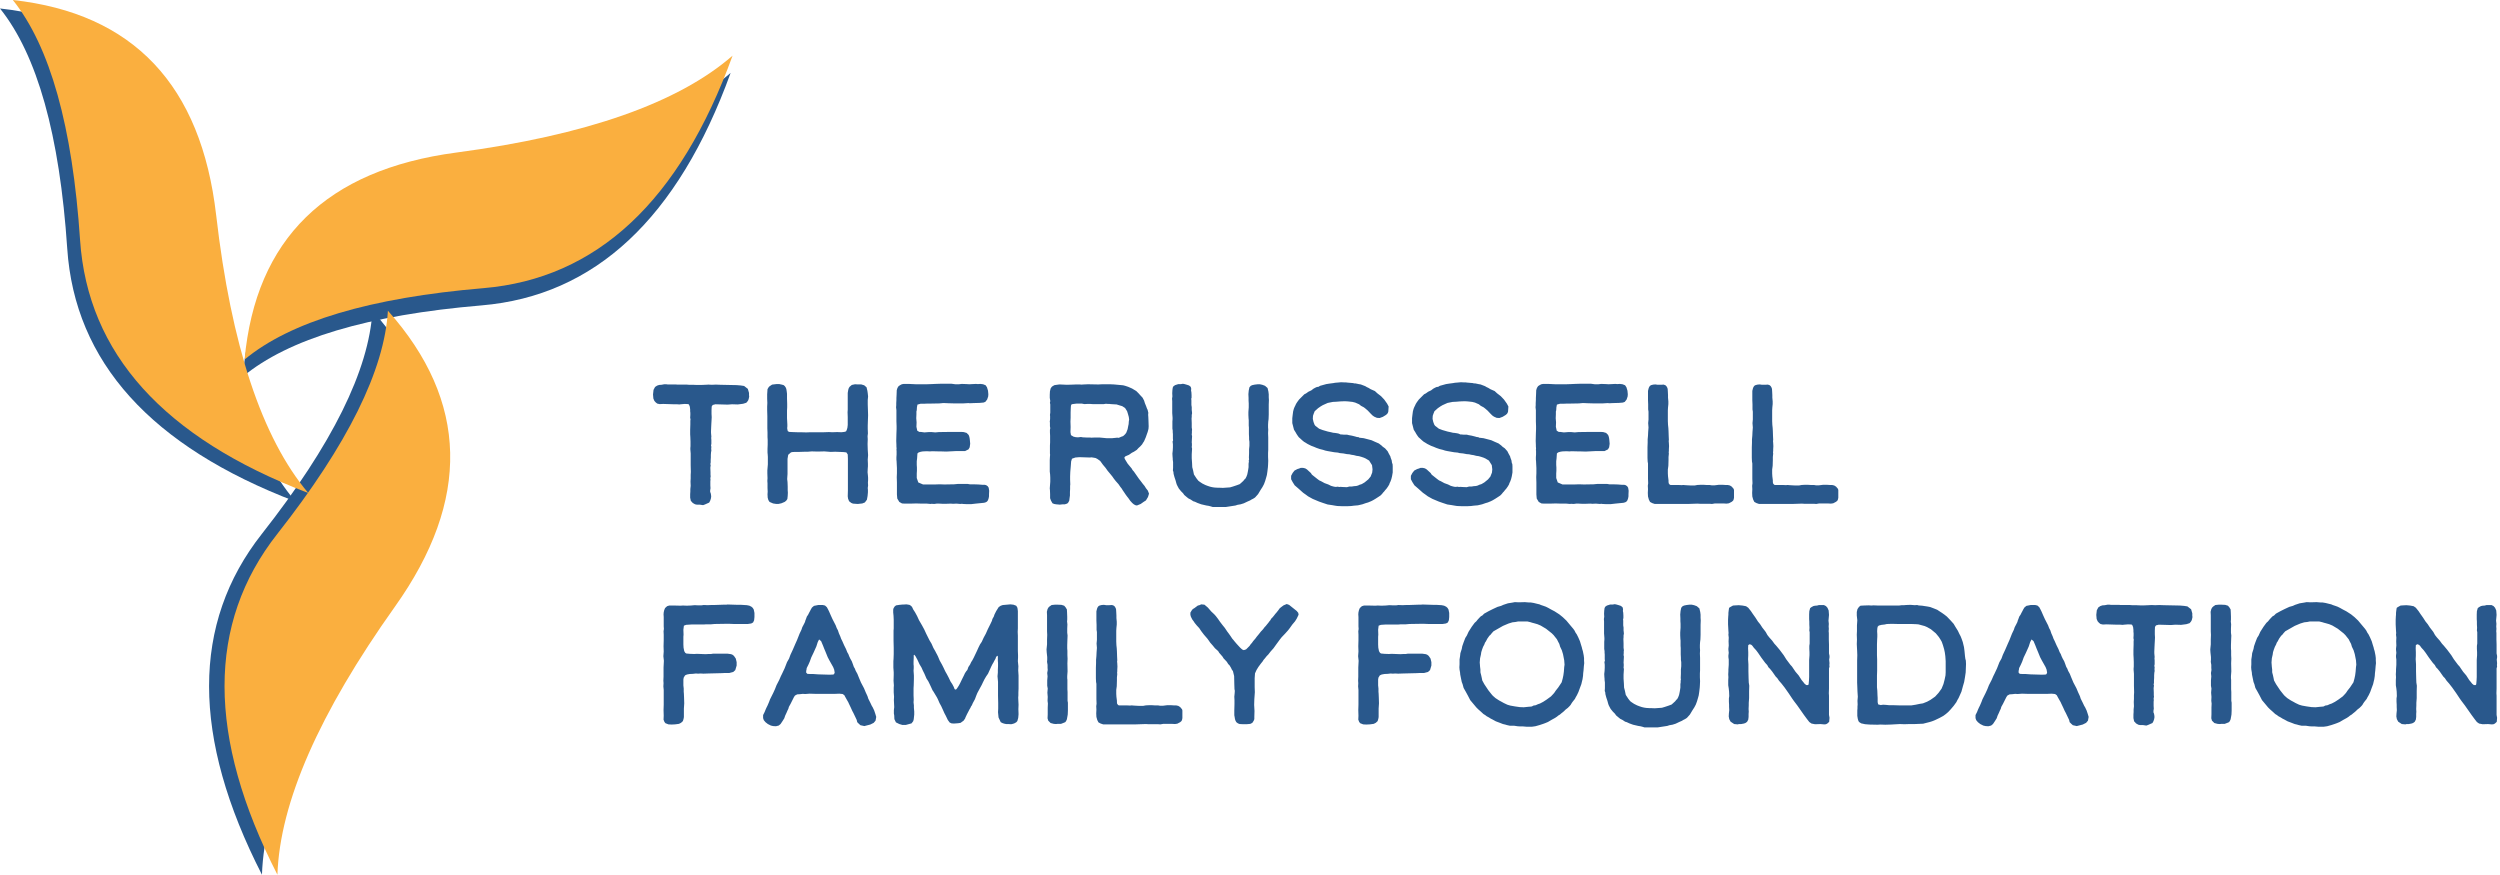 <svg xmlns="http://www.w3.org/2000/svg" width="1128" height="395" fill="none"><path fill="#29588C" fill-rule="evenodd" d="M0 3.825C16.799 24.79 26.908 60.88 30.333 112.088c3.425 51.209 37.75 89.276 102.973 114.196-20.943-24.889-34.799-66.685-41.564-125.384C84.969 42.201 54.394 9.846 0 3.821v.004z" clip-rule="evenodd"/><path fill="#29588C" fill-rule="evenodd" d="M109.472 170.003c20.678-17.155 56.598-27.888 107.763-32.207 51.161-4.318 88.639-39.283 112.424-104.908-24.528 21.366-66.092 35.943-124.688 43.73-58.592 7.792-90.425 38.92-95.499 93.385z" clip-rule="evenodd"/><path fill="#29588C" fill-rule="evenodd" d="M168.047 140.191c-1.55 26.813-18.195 60.397-49.929 100.743-31.734 40.35-31.707 91.594.077 153.743 1.102-32.509 18.788-72.836 53.047-120.986 34.263-48.145 33.196-92.645-3.195-133.5z" clip-rule="evenodd"/><path fill="#FAAF3F" fill-rule="evenodd" d="M175.024 140.191c-1.554 26.813-18.196 60.397-49.929 100.743-31.734 40.35-31.707 91.594.076 153.743 1.102-32.509 18.785-72.836 53.044-120.986 34.263-48.145 33.199-92.645-3.191-133.5z" clip-rule="evenodd"/><path fill="#FAAF3F" fill-rule="evenodd" d="M110.346 162.223c20.679-17.151 56.599-27.888 107.764-32.207 51.161-4.318 88.638-39.282 112.424-104.904-24.528 21.362-66.092 35.94-124.688 43.727-58.593 7.792-90.426 38.92-95.5 93.384z" clip-rule="evenodd"/><path fill="#FAAF3F" fill-rule="evenodd" d="M5.792 0C22.591 20.965 32.7 57.054 36.125 108.263c3.429 51.209 37.75 89.276 102.973 114.196-20.943-24.889-34.795-66.685-41.564-125.384C90.76 38.376 60.187 6.025 5.792 0z" clip-rule="evenodd"/><path fill="#29588C" d="m317.222 227.925-1.531-.229h-1.301l-.765-.153-1.072-.612-.382-.459-.46-.459-.306-1.454v-1.606l.077-1.148v-1.147l.153-1.454-.077-1.912.077-1.454v-1.606l.076-1.301-.076-2.983v-5.355l-.153-1.836v-.612l.076-.842v-1.989l-.076-2.066-.077-1.3v-2.066l.077-2.448v-1.606l.076-.612-.153-.765.077-1.224v-.995l-.077-.612v-.841l-.153-1.301-.382-.918-.306-.229-1.608-.077-1.836.153-.613.077-.995-.077h-1.377l-4.898-.153-1.607.077-1.072-.23-.688-.535-.613-.689-.459-1.071-.153-1.836.23-2.065.688-1.301.919-.612.918-.306 1.072-.076 1.224-.23h.918l.613.077h3.826l.383.076h4.439l.995.077h1.76l1.684.076h2.066l1.837-.076 1.454-.077 1.53.077 1.837-.077 1.99.077 7.347.153 1.837.153 1.53.229 1.684 1.301.536 1.836v.994l.076.689-.229 1.071-.23.612-.306.459-.536.612-1.454.459-2.372.306-2.602-.077-1.99.153-5.511-.153-1.224.306-.459.689-.077 1.606v1.76l.077 1.453-.077 1.53-.076 1.301-.077 1.606-.076 1.836v.765l.076.919.077.841-.077.535.077.995v1.683l-.153.765.153.612-.077.842.077.841-.153.842-.077 1.147v1.071l-.076 1.224v1.071l-.153.765.153.459-.153 1.148.076 2.065v1.148l.077.688-.153.842.076.688-.076.689v1.912l.076 1.224-.153.995v.688l.23.536.153.765.076.841-.153.918-.306.918-.459.842-.536.229-1.377.612-.842.306zm33.061-.535-1.454-.23-1.607-.688-.536-.842-.306-1.071-.076-1.53.076-1.224-.076-1.606v-2.066l-.077-1.147.077-1.224-.077-2.219v-1.3l.23-2.754v-3.366l-.077-1.148-.076-.765v-1.759l.076-1.836v-2.142l-.076-1.225v-2.065l-.077-1.913v-5.508l-.077-2.754v-1.53l.077-1.683-.077-1.836v-2.065l.154-2.295.535-.918.383-.383 1.148-.765 1.913-.229h1.378l1.071.229.842.23.536.459.459.688.23.612.153.918.153 1.224v2.142l.076 2.372v1.606l-.076 1.454v3.442l.076 1.377.077 1.454v.918l-.077.765.153.918.153.459.613.306 1.377.076 2.219.077h1.378l2.755.076 1.913-.076h6.046l2.22-.077 1.53.077 2.22-.077 1.913.077 1.301-.153.765-.23.307-.612.306-.994.153-1.301v-3.519l-.077-2.218.077-1.148v-7.573l.229-1.377.23-.765.383-.612.995-.842 1.454-.306 1.301.077h1.53l1.301.382 1.072.918.382 1.607.153 1.071.154 1.453-.154 1.607v1.989l.077 2.295.077 2.601-.077 2.218-.077 2.372v1.53l.077 2.065-.153 1.225.076 1.453-.076 2.066.076 2.601.154 2.448-.154 2.065.077 1.836v1.148l-.077.994-.076 1.683.153 1.454.077.994v1.148l-.077 1.071.077 1.3-.154 1.148.077.841v1.071l-.153 1.683-.306 1.683-.919 1.224-1.148.459-2.066.23-2.143-.153-.765-.306-.995-.765-.459-1.148-.153-1.071.076-2.677v-14.229l-.076-1.989-.612-.918-1.225-.153-3.827-.153-1.989.076-2.909-.229-2.984.076-2.679-.076-1.837.153h-1.377l-2.296.076h-2.066l-1.301.077-.536.153-1.225 1.071-.306 1.836v6.808l-.076 1.071-.077 1.224.153 1.377.077 2.066v1.606l.076 1.148-.076 1.453-.153 1.377-.536.765-.689.536-1.454.612-1.377.306h-.919zm85.792.076-1.531-.076-.536-.077-.689.077-1.76-.153-1.53.076-.995-.076-2.143.076h-1.607l-1.454-.076h-1.225l-1.071.153-1.225-.077-.382.077-1.684-.153h-2.296l-2.526-.077-2.755.077h-2.449l-1.224-.077-1.225-.688-.918-1.53-.153-1.836v-5.432l-.077-2.371.077-1.76v-2.371l-.077-1.454-.076-1.606-.077-.765v-1.071l.077-1.148v-1.836l-.077-.229.077-.689-.077-.918v-.688l-.076-1.836.076-3.214.077-2.142v-1.3l-.077-2.219v-4.972l-.153-1.301.077-.994v-.918l.076-1.454v-.841l.077-1.454.076-2.065.306-.995.536-.841.842-.536.612-.306.842-.153h2.219l3.215.153h5.051l2.143-.076 1.607-.077 2.372-.076h4.975l1.684.229h1.683l1.225-.153 2.143.077 1.224.076 3.061-.153.842.077 1.148-.077 1.225.153 1.148.459.612.918.459 1.53.153 1.607-.076.994-.46 1.377-.841 1.071-.842.306-1.761.153-2.755.077-1.607.076-.689-.076-2.449.153h-3.597l-2.908-.077-1.76-.076h-.765l-1.531.153-4.056.076h-1.378l-1.683.077h-1.454l-1.378.382-.23 1.224-.076 1.301-.153.535v1.301l-.077 1.759.153 1.913-.076 1.989.383 1.759.918.536h.612l1.684.229 1.99-.153h1.301l1.607.153 1.684-.153 5.816-.076h4.209l1.148.076 1.301.383.918.918.307.841.153.766.076.612.153 1.759-.229 1.607-.536.918-1.531.765h-4.056l-4.439.229-2.449-.076h-.841l-3.138-.077-.919.077-1.377-.077-1.837.077-.918.153-.995.306-.536.459-.076 1.071-.077 1.147-.153 1.301v1.683l.076 1.147v1.454l-.076 1.224v2.065l.689 1.989 2.143.918h5.357l2.143-.076 2.143.076 4.362-.076 1.607-.153h4.592l.918.153h1.454l2.373.076 1.913.153h.995l.612.153.689.459.459.689.23 1.377-.077 1.606v.918l-.153.842-.306.918-.459.612-.536.306-.765.229-3.827.383-1.99.229h-2.142zm76.913.612-.765-.153-.765-.459-.612-.535-.842-.918-.919-1.301-.612-.765-.612-.841-.612-.918-.689-.995-.459-.765-.613-.765-.841-1.224-1.225-1.377-.842-1.071-.689-.994-.995-1.224-1.147-1.377-.919-1.301-1.224-1.453-.766-1.071-.459-.612-.536-.383-.765-.535-.765-.383-.842-.153-.995-.153-.689.077-4.745-.153-1.836.153-1.531.535-.383 1.224-.153 2.066-.153 1.759-.076.918-.077 1.989v1.53l.077 2.142-.077.612v1.454l-.076 1.3v1.607l-.153 1.071-.154 1.224-.382.765-.383.459-.459.229-.765.23h-.919l-1.377.153-1.684-.153-.842-.153-.765-.306-.689-1.224-.383-1.071v-1.836l-.076-1.836-.077-.765.23-2.984v-1.836l-.077-1.53-.153-1.224v-5.202l.077-1.453.076-.918-.076-.612v-3.519l.076-1.454v-2.984l-.076-1.606v-1.071l.153-.765-.153-.918v-1.53l-.077-.536.077-.459.076-.765v-1.377l-.076-.306.153-1.147v-3.672l-.153-.765.153-.765-.23-1.454v-1.377l.077-1.53.306-1.3.459-.689.459-.382.842-.459 2.22-.306 3.367.153 2.679-.077 1.76-.076h1.224l.842.076 1.301-.076 1.76-.077 3.904.077h.994l1.455-.077h3.52l1.76.077 4.133.382.918.23 1.378.459 1.76.765 1.913 1.147 1.072 1.071.612.689 1.148 1.224.689 1.3.382 1.224.536 1.301.383 1.071.306.612.153.688.153.612-.077.918.077.995.076 1.836.077 2.371-.077 1.148-.153.612-.229.841-.306.842-.536 1.53-.765 1.76-.459.688-.46.765-.842.918-.765.689-.765.841-1.301.842-.919.459-1.301.918-1.607.688-.459.459.077.383.076.306.459.765.842 1.377 1.072 1.3.765.918.383.689.612.688 2.296 3.29.842 1.071.918 1.224.765.918.613.994.841 1.071.536 1.377-.153.536-.306.994-.918 1.53-1.072.689-1.301.918-1.684.688zm-13.699-30.371h2.602l.689-.076.842-.077.612-.076.766.076.688-.306.536-.229.689-.229.459-.383.536-.536.459-.612.612-1.606.306-1.607.153-.688.077-1.148.153-.918-.153-1.147-.383-1.377-.382-1.224-.919-1.454-1.301-.841-1.071-.306-1.454-.459-1.454-.077-1.148-.076-.689-.077h-.689l-.842-.076-.918.153h-5.128l-1.071-.077h-1.225l-1.377.077-1.148-.23h-2.373l-1.836.23-.46.153-.229.535-.077.995-.076 1.989v2.448l-.077 1.759.077 2.448-.077 2.295.23 1.377 1.148.689.995.229.995.077 1.377-.153.842.153 1.684.077h1.607l.459.076 1.684-.076h2.066l3.214.305zm47.909 31.06-.995-.306-.918-.23-.995-.153-2.296-.535-1.684-.612-1.148-.536-.765-.229-1.148-.765-1.072-.536-.842-.688-.994-.842-.536-.765-.919-.918-.994-1.224-.536-.994-.383-.765-.229-.689-.307-1.147-.535-1.607-.383-1.453-.076-.842-.23-.612.077-1.224v-2.601l-.154-1.147v-.459l-.076-.842-.077-1.377.153-1.377.077-1.453v-1.377l-.153-1.224.23-.536-.077-.765v-2.066l-.077-.841v-.689l-.153-.994v-3.213l.077-.995v-.688l-.077-1.071-.076-.995v-5.431l-.077-1.071.153-1.071-.076-1.377.076-1.377.153-1.148.307-.612.765-.535 1.454-.459h1.224l.842-.153.766.153 1.071.306.918.306.766.612.229.841-.076.842.153.765.076 1.3v1.224l-.153.383.077.765v2.065l.153.995v1.3l.076.612.077.842-.153.765v.841l-.077.765.077 2.066v1.989l.076.459.077.612-.077.459v.841l-.076.842.153.689-.077 1.376-.076 1.454.076.536v.918l-.076.612.153.765-.077 1.224-.076 1.3v1.76l.153 2.295.077 1.759.382 1.454.383 1.836 1.148 1.759.842 1.071.612.459 1.148.765 1.377.689.995.382 1.148.383.995.229.995.153 1.301.077h.612l1.914.076 3.214-.229 1.301-.383 1.607-.535 1.454-.536.689-.612.918-.841.613-.765.306-.23.459-.841.383-.995.153-.688.153-.765.153-.918.153-.995v-1.53l.153-1.071-.077-.382.153-.536-.076-.841.076-1.913v-1.836l.154-1.53v-1.836l-.154-1.071v-.918l-.076-1.454v-2.983l-.077-.918v-2.372l-.076-.765-.077-1.606v-1.301l.153-2.142v-1.759l-.076-1.224v-1.224l-.077-1.76.153-1.606.307-1.454.612-.688.689-.306 1.071-.23 1.301-.153h1.071l1.072.23 1.224.459 1.148.994.383 1.607.153 1.224v1.377l.077 1.224-.077 1.989v4.513l-.076 2.066-.154 1.224-.076 1.3v1.224l.076 1.071-.076 1.53.076 1.99v5.584l-.076 1.377v1.836l.076 1.683-.076 1.836-.077 1.148-.229 1.912-.23 1.53-.229.842-.536 1.836-.536 1.453-.689 1.301-.841 1.3-1.148 1.913-1.301 1.453-.307.23-.612.382-.765.383-.612.382-1.225.536-1.607.765-1.454.459-1.378.229-.918.306-4.439.689h-5.816zm58.01-.383-1.836-.076-.995-.153-1.301-.23-2.067-.306-2.296-.765-1.53-.535-2.908-1.224-2.067-1.148-.918-.688-1.301-.918-2.143-1.913-1.684-1.453-.918-1.454-.689-1.3v-1.53l.689-1.301.842-1.071 1.301-.688.765-.23.765-.306h.995l.995.23.766.459 1.836 1.683.306.535.307.306 2.219 1.76.918.688.842.383 1.531.841 1.684.612 1.224.612 1.071.306.766.153h.612l.612-.076.689.153.459-.077 1.148.077 1.837.076 1.148-.306h1.148l.918-.153.995-.076.842-.23.612-.306.995-.306 1.301-.765 1.684-1.377 1.071-1.3.23-.612.459-1.148.153-1.453-.229-1.913-1.301-2.065-1.531-.918-.842-.383-1.148-.382-1.071-.306-1.148-.153-1.148-.306-1.072-.153-.995-.23-1.071-.076-1.607-.306-1.607-.153-.842-.23-1.607-.153-3.062-.535-1.071-.23-.918-.306-1.531-.382-1.531-.536-1.071-.459-1.225-.459-1.683-.841-1.225-.765-.306-.154-.842-.688-.995-.918-.535-.459-.46-.612-.612-.918-.382-.689-.766-1.224-.765-2.983v-2.219l.153-1.3.23-1.76.306-1.147.306-.765.382-.765.307-.689.535-.841.842-1.148 2.373-2.371.765-.383 1.071-.765 1.301-.612.995-.765.842-.459.689-.306.689-.076.765-.459 2.755-.765 1.454-.23 1.76-.229.842-.153.995-.077 1.684-.153 1.53.077h.689l.536.076 2.679.23.459.153h.612l.765.153.689.153.919.153 1.989.765.766.459.688.306.995.612 1.914.841 1.071.995 1.684 1.3 1.454 1.53 1.301 1.836.689 1.301-.153 2.295-.154.459-.306.535-.612.536-1.377.841-1.455.536-1.224-.077-1.225-.535-.765-.536-.842-.841-1.301-1.377-1.071-.918-.689-.536-1.301-.688-.842-.689-1.76-.765-1.225-.306-2.066-.229-1.377-.077-2.067.077-1.837.153-1.53.076-2.296.459-2.219.995-.919.535-1.224.842-1.531 1.377-.459 1.147-.306.918-.077 1.377.306 1.377.459 1.224.383.536.612.459 1.072.841 1.607.612 2.372.689 1.455.306.918.229.842.077.995.153.688.153.842.382h.536l.765.077h1.531l.918.229 1.301.23 1.531.382.765.23.766.076.306.23 1.99.229 3.52.919 1.684.764 1.607.689 1.301.995.459.459 1.071.765 1.148 1.3.46.918.459.842.306.535.153.612.459 1.224.153 1.071.077.306.153.153.076 1.071v2.831l-.306 1.759-.306 1.224-.383 1.071-.382.765-.153.536-.536.918-.689.994-.612.689-.536.688-.382.383-.536.688-.689.689-.918.612-1.301.841-.766.459-.535.306-.766.383-.765.306-.536.229-1.071.306-1.531.536-1.99.459-1.836.153-1.148.153-1.531.076h-2.985zm54.031 0-1.836-.076-.995-.153-1.301-.23-2.067-.306-2.296-.765-1.53-.535-2.908-1.224-2.067-1.148-.918-.688-1.301-.918-2.143-1.913-1.684-1.453-.918-1.454-.689-1.3v-1.53l.689-1.301.842-1.071 1.301-.688.765-.23.765-.306h.995l.995.23.766.459 1.836 1.683.306.535.307.306 2.219 1.76.918.688.842.383 1.531.841 1.684.612 1.224.612 1.071.306.766.153h.612l.612-.076.689.153.459-.077 1.148.077 1.837.076 1.148-.306h1.148l.918-.153.995-.076.842-.23.612-.306.995-.306 1.301-.765 1.684-1.377 1.071-1.3.23-.612.459-1.148.153-1.453-.229-1.913-1.301-2.065-1.531-.918-.842-.383-1.148-.382-1.071-.306-1.148-.153-1.148-.306-1.072-.153-.995-.23-1.071-.076-1.607-.306-1.607-.153-.842-.23-1.607-.153-3.062-.535-1.071-.23-.918-.306-1.531-.382-1.531-.536-1.071-.459-1.225-.459-1.683-.841-1.225-.765-.306-.154-.842-.688-.995-.918-.535-.459-.46-.612-.612-.918-.382-.689-.766-1.224-.765-2.983v-2.219l.153-1.3.23-1.76.306-1.147.306-.765.382-.765.307-.689.535-.841.842-1.148 2.373-2.371.765-.383 1.071-.765 1.301-.612.995-.765.842-.459.689-.306.689-.076.765-.459 2.755-.765 1.454-.23 1.76-.229.842-.153.995-.077 1.684-.153 1.531.077h.688l.536.076 2.679.23.459.153h.612l.765.153.689.153.918.153 1.99.765.766.459.688.306.995.612 1.914.841 1.071.995 1.684 1.3 1.454 1.53 1.301 1.836.689 1.301-.153 2.295-.154.459-.306.535-.612.536-1.377.841-1.455.536-1.224-.077-1.225-.535-.765-.536-.842-.841-1.301-1.377-1.071-.918-.689-.536-1.301-.688-.842-.689-1.76-.765-1.225-.306-2.066-.229-1.377-.077-2.067.077-1.837.153-1.53.076-2.296.459-2.219.995-.919.535-1.224.842-1.531 1.377-.459 1.147-.306.918-.077 1.377.306 1.377.459 1.224.383.536.612.459 1.072.841 1.607.612 2.372.689 1.455.306.918.229.842.077.995.153.688.153.842.382h.536l.765.077h1.531l.918.229 1.301.23 1.531.382.765.23.766.076.306.23 1.99.229 3.52.919 1.684.764 1.607.689 1.301.995.459.459 1.071.765 1.148 1.3.46.918.459.842.306.535.153.612.459 1.224.153 1.071.077.306.153.153.076 1.071v2.831l-.306 1.759-.306 1.224-.383 1.071-.382.765-.153.536-.536.918-.689.994-.612.689-.536.688-.382.383-.536.688-.689.689-.918.612-1.301.841-.766.459-.535.306-.766.383-.765.306-.536.229-1.071.306-1.531.536-1.99.459-1.836.153-1.148.153-1.531.076h-2.985zm65.358-.918-1.531-.076-.535-.077-.689.077-1.76-.153-1.531.076-.995-.076-2.143.076h-1.607l-1.454-.076h-1.224l-1.072.153-1.224-.077-.383.077-1.684-.153h-2.296l-2.525-.077-2.755.077h-2.449l-1.225-.077-1.224-.688-.919-1.53-.153-1.836v-5.432l-.076-2.371.076-1.76v-2.371l-.076-1.454-.077-1.606-.076-.765v-1.071l.076-1.148v-1.836l-.076-.229.076-.689-.076-.918v-.688l-.077-1.836.077-3.214.076-2.142v-1.3l-.076-2.219v-4.972l-.153-1.301.076-.994v-.918l.077-1.454v-.841l.076-1.454.077-2.065.306-.995.536-.841.841-.536.613-.306.842-.153h2.219l3.214.153h5.051l2.143-.076 1.607-.077 2.373-.076h4.974l1.684.229h1.684l1.224-.153 2.143.077 1.224.076 3.062-.153.842.077 1.148-.077 1.224.153 1.148.459.612.918.459 1.53.154 1.607-.077.994-.459 1.377-.842 1.071-.842.306-1.76.153-2.755.077-1.607.076-.689-.076-2.449.153h-3.597l-2.908-.077-1.761-.076h-.765l-1.53.153-4.057.076h-1.377l-1.684.077h-1.454l-1.377.382-.23 1.224-.077 1.301-.153.535v1.301l-.076 1.759.153 1.913-.077 1.989.383 1.759.918.536h.613l1.683.229 1.99-.153h1.301l1.607.153 1.684-.153 5.816-.076h4.21l1.147.076 1.302.383.918.918.306.841.153.766.077.612.153 1.759-.23 1.607-.536.918-1.53.765h-4.056l-4.439.229-2.449-.076h-.842l-3.138-.077-.918.077-1.378-.077-1.836.077-.919.153-.995.306-.535.459-.077 1.071-.077 1.147-.153 1.301v1.683l.077 1.147v1.454l-.077 1.224v2.065l.689 1.989 2.143.918h5.357l2.143-.076 2.143.076 4.362-.076 1.607-.153h4.592l.919.153h1.454l2.372.076 1.913.153h.995l.613.153.688.459.46.689.229 1.377-.076 1.606v.918l-.153.842-.307.918-.459.612-.535.306-.766.229-3.826.383-1.99.229h-2.143zm22.041-.076-1.148-.383-.995-.535-.536-1.071-.382-1.377-.077-1.607.077-1.683-.077-1.53.153-1.147-.076-1.989v-6.962l-.153-.841-.077-1.683v-4.743l.077-2.142v-1.454l.153-1.683.076-1.683.153-1.989-.153-1.989.153-1.607v-3.519l-.153-1.071v-2.218l-.076-1.913v-4.207l.306-1.224.229-.536.383-.535.536-.306.918-.23.995-.076.995.153h1.454l1.225-.077.841.306.46.459.382.689.153.535.077 1.224.076 1.53v1.148l.153 1.683v1.224l-.153 1.53-.076 1.3v4.82l.076 1.683.153 1.453.077 1.377.077 2.296.076 1.683-.076.535.076.842.077 1.453-.077 1.454v.688l-.076.689.076.535-.153 1.53v1.377l-.077 2.601-.229 1.683v1.76l.076 1.3.23 1.836v.612l.077.689.459.612.382.153h3.368l1.683.076.689-.076.765.076 1.225.077 1.531.076h1.607l1.224-.229 1.454-.077h1.378l1.148.077h1.531l.918.153h1.377l1.837-.23h1.837l1.148.077h1.071l.995.229.842.536.842.994.153.536v3.442l-.153.765-.23.536-.612.535-1.301.689-1.071.153-1.301-.077h-3.98l-1.301.23-.995-.077h-4.362l-1.148-.076-4.516.153h-14.77zm47.067 0-1.148-.383-.995-.535-.536-1.071-.383-1.377-.076-1.607.076-1.683-.076-1.53.153-1.147-.077-1.989v-6.962l-.153-.841-.076-1.683v-4.743l.076-2.142v-1.454l.153-1.683.077-1.683.153-1.989-.153-1.989.153-1.607v-3.519l-.153-1.071v-2.218l-.077-1.913v-4.207l.307-1.224.229-.536.383-.535.535-.306.919-.23.995-.076.995.153h1.454l1.224-.077.842.306.459.459.383.689.153.535.077 1.224.076 1.53v1.148l.153 1.683v1.224l-.153 1.53-.076 1.3v4.82l.076 1.683.153 1.453.077 1.377.076 2.296.077 1.683-.077.535.077.842.076 1.453-.076 1.454v.688l-.077.689.077.535-.153 1.53v1.377l-.077 2.601-.229 1.683v1.76l.076 1.3.23 1.836v.612l.076.689.459.612.383.153h3.367l1.684.076.689-.076.765.076 1.225.077 1.53.076h1.607l1.225-.229 1.454-.077h1.378l1.148.077h1.53l.919.153h1.377l1.837-.23h1.837l1.148.077h1.071l.995.229.842.536.842.994.153.536v3.442l-.153.765-.23.536-.612.535-1.301.689-1.072.153-1.301-.077h-3.979l-1.301.23-.995-.077h-4.363l-1.147-.076-4.516.153h-14.77zM303.14 326.917l-1.531-.077-1.377-.535-.459-.612-.383-.995.076-1.76-.076-2.601.076-2.371v-6.656l-.153-1.606.077-1.454-.077-1.071.077-1.912v-4.131l.153-2.984-.23-2.065.153-2.142-.076-2.372.076-2.677v-2.525l-.076-1.53.153-1.071-.077-1.147v-4.208l-.076-1.224.076-.918.23-.994.383-.918.918-.842.995-.306h1.913l3.215.077.994-.077 1.761.077 1.913-.077 1.607-.153 1.684.077h1.377l1.072-.153 1.76.076 1.684-.076h1.301l4.362-.153h1.148l.459-.077 4.745.153h1.531l2.449.153 1.148.23.918.459.612.535.46.765.306 1.53v1.836l-.153 1.454-.46.994-.841.459-1.531.23h-6.352l-1.913-.077h-1.914l-4.821.077-1.684.153h-2.296l-.842.076h-5.663l-2.372.153-.995.383-.23 1.836.077 2.218-.077.918v3.519l.077 1.454.306 1.53.459.765.459.306 1.607.153 1.99.076 1.148-.076 3.98.153 1.301-.077h1.148l.918-.153h6.505l1.607.23.613.229.688.536.842 1.224.383 1.606v1.53l-.612 2.066-.919.841-1.76.459h-1.99l-1.454.077-6.122.153-2.143.076-1.301-.076-1.072.076-.995-.076-1.301.153-1.53.076-1.225.23-.842.382-.612.995-.153.841v2.678l.153 1.453v1.454l.077.841.076 1.836.077 2.525-.153 2.371v3.826l-.153.841-.307.994-.841.766-.919.459-1.683.229-1.531.077zm46.99.765-1.301-.077-.995-.229-1.377-.689-1.072-.841-.765-.918-.306-.919v-1.376l.689-1.377.459-1.148.382-.842.46-.918.688-1.606.46-1.224 1.454-2.907.765-1.683.689-1.76 1.224-2.371.766-1.76.535-1.071.536-1.147.612-1.301 1.072-2.754.918-1.606.612-1.683 1.072-2.295 1.224-2.831.689-1.53 1.148-2.907.842-1.759.382-1.148.689-1.3.536-1.071.153-.612.306-.765.383-1.071.535-.765.46-.918.459-.842.306-.612.536-.918.918-.765 1.913-.382h2.067l.995.229.841.765.536.995.459.918.766 1.759.765 1.683 1.454 2.831.459 1.224.536.994.459 1.377.612 1.377.383 1.071.536 1.071.842 1.913.841 1.683.536 1.377.536.918.306.841.536 1.148.689 1.224.459 1.224.459 1.3.459.765.383.995.765 1.377.612 1.53.995 2.371 1.378 2.601.765 1.836.536 1.148.306.688.306.995.918 1.836.689 1.453.383.612.689 1.454.535 1.606.383 1.301-.306 1.683-.842.995-1.531.765-2.678.688-1.76-.382-.689-.612-.765-.765-.23-.995-.689-1.453-.842-1.76-.459-.842-.689-1.53-.842-1.759-.306-.689-.535-.918-.689-1.224-.536-.994-.765-.536-1.531-.153-1.913.077h-8.954l-2.526-.077-1.99.153-1.071-.076-1.301.153-1.225.076-.994.536-.46.688-1.53 3.06-.766 1.377-.229.842-.383.765-.459 1.071-.612 1.3-.383 1.148-.765 1.224-.919 1.377-.841.689-1.225.306zm24.107-23.257 1.761-.076.076-.077.23-.076.306-.689-.23-1.377-.459-1.147-1.684-2.984-.765-1.453-.995-2.448-.612-1.454-.536-1.377-.842-1.989-.918-.765-.612 1.224-.612 1.913-1.302 2.907-.994 2.065-.689 1.913-.612 1.377-.766 1.53-.076.612-.153.688v.765l.535.536 1.301.076h1.378l2.143.153 5.127.153zm32.832 22.645-1.301-.383-1.53-.765-.689-1.453-.077-1.684-.153-.841v-1.53l.153-1.377-.076-1.53-.077-1.683.077-1.454-.153-1.989v-2.065l.076-1.071-.153-2.066.077-2.601v-1.224l-.153-2.142v-2.907l.076-.994.077-2.142v-2.984l-.077-3.06v-4.59l.077-.994v-3.902l-.077-1.759-.153-1.53v-1.301l.153-.612.536-.841.612-.459 1.454-.23 1.531-.153h.536l1.148-.076 1.377.229.612.383.536.535.536 1.148.842 1.3.918 1.683.842 1.836 1.377 2.372.995 1.836.919 1.989 1.454 2.907.918 1.53.842 1.912.842 1.454.382.765.383.688.459.918.766 1.836 1.071 1.913.765 1.53.46.994.382.765.536.918.842 1.607.842 1.759.765 1.148.689 1.3.382.995.46.229.382-.229.536-.765.536-.842.535-.994.919-1.913.842-1.683.459-.994.612-.918.459-.536.23-.612.229-.688.766-1.148.535-1.147.46-.689.688-1.3.766-1.607.689-1.453.688-1.53.689-1.377.765-1.148.842-1.836.995-1.836.919-2.065 1.147-2.295.689-1.454.23-.841.612-1.071.306-.918.766-1.53 1.148-1.836.918-.612.918-.306 3.444-.306 1.378.153 1.224.459.459.688.153.536.154 1.224v7.726l-.077 1.607.077 1.759v6.885l.076 1.913v1.071l-.076 1.606.229 2.295-.076 1.836.153 2.372v5.814l-.077 1.912v1.224l-.076.995.076 1.683.077 1.53-.077 1.989.077 2.295-.153 1.683-.383 1.377-.459.536-.766.459-.612.229-.918.23-1.301-.077h-.995l-.765-.153-.766-.229-.918-.459-.995-2.142-.23-2.372.077-1.607v-2.524l-.077-3.213v-6.35l-.229-2.524.153-1.683v-1.224l.076-1.683v-1.454l-.076-.841v-1.989l-.077-.23-.229-.153-.153.153-.383.536-.23.688-.535.918-.383.765-.459.765-.536 1.071-.689 1.53-.765 1.683-.842 1.224-.765 1.301-.689 1.377-.536 1.147-.841 1.53-1.148 2.142-.536 1.301-.536 1.453-.995 1.836-.382.918-.383.536-.306.688-.383.612-.306.612-.842 1.607-.689 1.454-.153.458-.688.995-1.378.995-.995.153-.918.076-1.072.077-1.071-.077-.842-.382-.842-1.148-.918-1.913-.612-1.147-.613-1.377-.842-1.836-.765-1.377-.459-1.071-.306-.689-.383-.765-1.607-2.677-.383-.536-.765-1.683-.765-1.606-.383-.765-.842-1.301-.918-2.142-.765-1.53-.536-1.224-.919-1.53-.918-1.989-.918-1.683-.536-.612-.23.23v1.147l-.076 1.76v1.3l.076.612v.995l-.076 1.147.153 2.219v1.53l-.077 2.907-.076 1.224v3.289l.076 1.836-.076 1.301.153 1.377v1.071l.153 1.683v1.377l-.23 2.142-.229.841-.765.995-2.526.689h-1.684zm69.414-.383-.995-.076-1.454-.383-1.071-1.071-.307-1.071.077-1.759v-3.061l.077-1.836-.154-1.224.077-1.759-.153-1.913.076-.994.077-.842-.23-1.3v-2.372l.153-1.836-.153-1.53.23-1.377-.077-.918v-1.377l-.229-1.377.076-.918v-1.224l-.229-2.142-.077-1.3.23-2.295v-2.219l.076-2.065-.076-1.53v-7.344l-.077-1.53.306-1.224.383-.689.459-.459.995-.688 1.454-.153h1.378l1.607.076 1.225.383.612.688.612.995.077 1.377.076 1.912v1.301l-.076.841.153 1.301-.077 1.912v1.836l.153 1.301-.076 1.912-.077 2.372v1.53l.077 1.071v1.912l.076 1.683-.076 2.066.076 3.595-.153 2.142v.995l.077.688v4.284l.076 1.224v3.978l.153.842v3.595l-.076 1.76-.383 2.142-.383.841-.382.46-.536.229-1.378.536h-1.607l-.612.076zm21.276.153-1.148-.382-.995-.536-.536-1.071-.383-1.377-.076-1.607.076-1.683-.076-1.53.153-1.147-.077-1.989v-6.962l-.153-.841-.076-1.683v-4.743l.076-2.142v-1.454l.153-1.683.077-1.683.153-1.989-.153-1.989.153-1.606v-3.519l-.153-1.071v-2.219l-.077-1.912v-4.208l.307-1.224.229-.535.383-.536.536-.306.918-.229.995-.077.995.153h1.454l1.224-.076.842.306.459.459.383.688.153.536.077 1.224.076 1.53v1.147l.153 1.683v1.224l-.153 1.53-.076 1.301v4.819l.076 1.683.153 1.454.077 1.377.076 2.295.077 1.683-.077.535.077.842.076 1.453-.076 1.454v.688l-.077.689.077.535-.153 1.53v1.377l-.077 2.601-.229 1.683v1.76l.076 1.3.23 1.836v.612l.076.689.459.612.383.153h3.367l1.684.076.689-.076.765.076 1.225.077 1.53.076h1.608l1.224-.229 1.454-.077h1.378l1.148.077h1.53l.919.153h1.377l1.837-.23h1.837l1.148.077h1.071l.995.229.842.536.842.994.153.536v3.442l-.153.766-.23.535-.612.536-1.301.688-1.072.153-1.301-.076h-3.979l-1.301.229-.995-.076h-4.363l-1.147-.077-4.516.153h-14.77zm63.214-.076-1.607-.077-.459-.153-.459-.229-.612-.459-.383-.689-.23-.688-.153-.918-.153-.842v-2.142l.077-2.907v-1.836l-.077-1.454.153-1.53.077-1.147-.153-.765-.077-2.372-.076-3.519-.536-2.218-.536-.765-.306-.689-.689-1.147-.612-.612-.612-.995-.995-1.071-.459-.459-.459-.765-.919-1.071-.612-.688-.459-.765-.842-.765-.612-.536-.995-1.224-1.148-1.3-.689-.995-.612-.841-1.531-1.76-1.224-1.606-.919-1.377-1.071-1.148-.995-1.224-.383-.612-.688-.918-.613-1.224-.229-.841v-.995l.535-.918.536-.688.765-.459 1.531-1.148.689-.153.842-.382 1.454.153 1.53 1.3 1.531 1.76 1.378 1.3.688.765.995 1.301.842 1.224 1.225 1.606.995 1.224 1.071 1.607.689.918.765 1.071.765 1.147.23.306.23.23.612.765.842.994.765.842.918.994.919.842.688.306.613-.153.535-.23 1.531-1.53.459-.688.612-.689.536-.765.459-.535.536-.612.612-.842.766-.918.612-.765.536-.688.382-.383.613-.688.688-.918.46-.459.612-.765.689-.842.382-.535.459-.536.23-.459.153-.229.612-.612.689-.842.459-.612.613-.688.841-1.071.536-.765.536-.459 1.224-.918 1.454-.612 1.072.382 3.444 2.754.689.842.153.841-.842 1.76-.766 1.224-1.224 1.453-1.148 1.607-.765.994-1.301 1.454-1.608 1.683-.841 1.071-1.684 2.295-1.148 1.606-1.301 1.454-1.072 1.377-.688.688-.919 1.148-.535.612-.307.535-.918 1.148-1.071 1.453-.842 1.377-.689 1.53-.153 2.142v4.055l.077 2.295-.23 3.213-.077 2.524.153 2.754-.076 2.602v1.071l-.306.765-.612.918-.919.459-1.76.153h-1.378zm55.639.153-1.531-.077-1.378-.535-.459-.612-.382-.995.076-1.76-.076-2.601.076-2.371v-6.656l-.153-1.606.077-1.454-.077-1.071.077-1.912v-4.131l.153-2.984-.23-2.065.153-2.142-.076-2.372.076-2.677v-2.525l-.076-1.53.153-1.071-.077-1.147v-4.208l-.076-1.224.076-.918.23-.994.382-.918.919-.842.995-.306h1.913l3.214.077.995-.077 1.76.077 1.914-.077 1.607-.153 1.683.077h1.378l1.071-.153 1.761.076 1.683-.076h1.301l4.363-.153h1.148l.459-.077 4.745.153h1.53l2.449.153 1.148.23.919.459.612.535.459.765.306 1.53v1.836l-.153 1.454-.459.994-.842.459-1.53.23h-6.353l-1.913-.077h-1.913l-4.822.077-1.683.153h-2.296l-.842.076h-5.663l-2.373.153-.995.383-.229 1.836.076 2.218-.076.918v3.519l.076 1.454.306 1.53.46.765.459.306 1.607.153 1.99.076 1.148-.076 3.979.153 1.301-.077h1.148l.919-.153h6.505l1.607.23.612.229.689.536.842 1.224.382 1.606v1.53l-.612 2.066-.918.841-1.76.459h-1.99l-1.454.077-6.123.153-2.143.076-1.301-.076-1.071.076-.995-.076-1.301.153-1.531.076-1.224.23-.842.382-.612.995-.153.841v2.678l.153 1.453v1.454l.076.841.077 1.836.076 2.525-.153 2.371v3.826l-.153.841-.306.994-.842.766-.918.459-1.684.229-1.53.077zm72.321.994-1.76-.153h-1.301l-1.148-.076-1.53-.23h-1.914l-1.377-.306-.766-.229-.994-.23-1.378-.535-1.837-.689-1.53-.841-.766-.383-.841-.535-.995-.536-.689-.535-.765-.46-1.072-.994-1.301-1.148-.842-.841-2.755-3.29-1.071-2.065-.919-1.683-.995-1.76-.459-1.683-.382-.994-.383-1.836-.306-1.53-.077-.918-.229-1.301-.077-1.071.077-1.3v-2.219l.229-1.453.153-1.377.613-1.913.229-1.224.612-1.759.766-1.989.688-1.071.766-1.683 1.454-2.295 1.301-1.76.765-.688.536-.689.765-.841.766-.765.612-.306.842-.842 2.066-1.147 1.837-.918 2.143-.995 1.607-.459.995-.459 2.066-.688 1.913-.306 1.225-.23 1.837.077 2.678-.077 1.837.153h.842l1.377.23 1.531.382.995.23.689.306 1.148.382 1.071.383 1.071.535 1.225.689 1.607.841 2.143 1.377 1.607 1.301 1.607 1.53 1.914 2.295 1.224 1.453.536.765.459.918.536.765.688 1.377.766 1.76.459 1.53.383 1.224.153.688.306.995.382 1.912.153 1.224v1.071l.077 1.224-.153 1.301-.153 1.989-.153 1.224-.077 1.224-.229 1.53-.23.918-.306 1.3-.689 1.836-.612 1.683-.689 1.454-.536.918-.382.765-.612.765-.536.688-.459.689-.306.535-.46.536-.841.841-.995.765-.689.689-.536.459-.689.535-.612.536-.765.459-.536.459-.918.612-1.531.842-1.684.994-1.301.536-.841.306-1.608.535-1.913.536-1.607.229h-2.22zm-1.377-8.798 2.219-.229.995-.077.459-.076.383-.23.306-.153.995-.153.995-.459.918-.306 1.455-.765 1.53-.994 1.99-1.454 1.148-1.224.383-.459.612-.918 1.148-1.453 1.53-2.295.46-1.683.306-1.454.229-1.683.153-2.065.153-1.071-.153-1.989-.535-2.754-.536-1.76-.765-1.606-.383-1.301-.459-.841-.612-1.224-.919-1.148-.536-.688-.841-.842-2.602-2.065-2.449-1.454-1.455-.612-1.607-.459-.612-.153-.995-.306-1.301-.306h-4.209l-1.148.23-1.378.153-1.76.535-2.525 1.071-4.286 2.448-.765.842-.613.765-.459.382-.918 1.301-.689 1.3-.383.536-.306.841-.536.995-.459 1.224-.382 1.224-.153 1.071-.383 1.683-.153 1.912.076.918.077 1.071.153 1.224v1.148l.076.382.23.842.306 1.377.23 1.147.918 1.683 1.837 2.754 1.454 1.836.536.612 1.224 1.071 1.531.995.536.306.306.153 1.377.765 1.607.765 1.301.382 2.143.383 2.143.306 1.837.076zm54.49 9.104-.995-.306-.918-.229-.995-.153-2.296-.536-1.684-.612-1.148-.535-.765-.23-1.148-.765-1.071-.536-.842-.688-.995-.842-.536-.765-.918-.918-.995-1.224-.536-.994-.383-.765-.229-.689-.306-1.147-.536-1.607-.383-1.453-.076-.842-.23-.612.077-1.224v-2.601l-.153-1.147v-.459l-.077-.842-.076-1.377.153-1.377.076-1.453v-1.377l-.153-1.224.23-.536-.077-.765v-2.065l-.076-.842v-.688l-.153-.995v-3.213l.076-.994v-.689l-.076-1.071-.077-.994v-5.432l-.076-1.071.153-1.071-.077-1.377.077-1.377.153-1.147.306-.612.765-.536 1.454-.459h1.225l.842-.153.765.153 1.071.306.919.306.765.612.23.842-.077.841.153.765.077 1.301v1.224l-.153.382.076.765v2.066l.153.994v1.301l.077.612.076.841-.153.765v.842l-.076.765.076 2.065v1.989l.077.459.076.612-.076.459v.842l-.077.841.153.689-.076 1.377-.077 1.453.077.536v.918l-.077.612.153.765-.076 1.224-.077 1.3v1.76l.153 2.295.077 1.759.383 1.454.382 1.836 1.148 1.759.842 1.071.612.459 1.148.765 1.378.689.995.382 1.148.383.995.229.994.153 1.301.077h.613l1.913.076 3.214-.229 1.301-.383 1.607-.535 1.455-.536.688-.612.919-.841.612-.765.306-.23.459-.841.383-.995.153-.688.153-.765.153-.918.153-.995v-1.53l.153-1.071-.076-.382.153-.536-.077-.841.077-1.913v-1.836l.153-1.53v-1.836l-.153-1.071v-.918l-.077-1.453v-2.984l-.076-.918v-2.371l-.077-.765-.076-1.607v-1.3l.153-2.142v-1.76l-.077-1.224v-1.224l-.076-1.759.153-1.607.306-1.453.612-.689.689-.306 1.071-.229 1.301-.153h1.072l1.071.229 1.225.459 1.148.995.382 1.606.153 1.224v1.377l.077 1.224-.077 1.989v4.514l-.076 2.065-.153 1.224-.077 1.301v1.224l.077 1.071-.077 1.53.077 1.989v5.584l-.077 1.377v1.836l.077 1.683-.077 1.836-.076 1.148-.23 1.912-.229 1.53-.23.842-.536 1.836-.535 1.453-.689 1.301-.842 1.3-1.148 1.913-1.301 1.454-.306.229-.613.383-.765.382-.612.383-1.225.535-1.607.765-1.454.459-1.377.23-.919.306-4.439.688h-5.816zm42.016-1.377-1.607-.153-1.608-1.071-.612-1.147-.229-1.225.076-1.377.153-1.453-.076-1.454v-.994l-.077-1.377v-1.454l.153-1.071-.076-1.989-.153-1.453-.23-1.454v-2.295l.077-1.3-.077-1.301.077-1.377v-.841l.153-2.142v-2.295l-.153-1.148v-.688l.153-1.224-.153-1.377v-.536l.153-1.377-.077-1.912.077-1.683-.153-1.301.076-.765-.076-.994-.077-1.53-.077-1.377v-2.066l.077-1.453.077-.918v-.765l.153-1.224.153-.995.382-.306 1.378-.765 1.148-.076 1.454-.077 1.684.153 1.607.306.995.689 1.224 1.53.765 1.147 1.301 1.836 1.072 1.683.995 1.224.995 1.53 1.071 1.377.459.612.766 1.377.841 1.071 1.302 1.454.994 1.377.842.918 1.531 1.836 1.837 2.448 1.148 1.836 1.836 2.448.766.841.612.918.995 1.454 1.377 1.606 1.378 2.142.765.918.536.689.765.612h.842l.23-.383.153-1.683.076-1.606v-7.65l.153-2.142v-1.377l-.076-1.454v-1.377l.153-1.071v-5.125l-.153-.765.076-1.224-.076-1.53v-1.224l-.077-1.148v-2.142l.077-1.453.383-1.377.612-.459.842-.459.688-.153.995-.077.842-.229h2.22l.918.459.689.765.535 1.224.153 1.989-.153 1.759-.076.842.153 1.453-.077 1.148.077 1.071-.077 1.147.077.765v2.984l.076 2.218v3.978l.23 1.148v.688l-.153.995.153 1.606-.076.842.076.688-.23.842v9.027l-.076 2.142.076 1.147v8.645l.23 1.301-.153 1.836-.842.765-.612.306-.765.076-1.684-.153-2.449.077-1.607-.306-.995-.689-1.072-1.377-1.301-1.759-3.061-4.361-1.454-1.913-.765-1.071-1.684-2.524-1.837-2.601-1.377-1.76-1.148-1.3-.766-1.148-.688-.688-1.607-2.295-.995-1.224-.689-.689-.536-.994-.918-.995-1.76-2.371-1.455-2.142-.918-1.224-.995-1.071-.612-.842-.459-.459-.766-.306-.688.383-.077 1.453.077 1.76v1.53l-.077 1.606.153 2.372v3.136l.077 3.137.076 1.912.23 1.454-.077 2.371v3.213l-.153 2.142v1.148l-.076 1.606.076 1.224-.076.995v1.377l-.153 1.224-.536.995-.765.535-.689.23-1.225.229h-.995l-.535.153zm62.985.153-3.521-.076-1.989-.153-1.761-.383-.841-.535-.383-.46-.306-.994-.23-1.377v-2.448l.077-.918v-.842l.076-.918-.076-1.683.153-1.836-.153-2.371-.077-2.142-.076-1.836v-10.022l.076-2.371-.076-1.989-.077-1.454-.076-1.606.076-1.989-.076-2.219.076-1.683v-2.524l.153-2.295-.229-2.142v-1.607l.306-1.3.688-.995.689-.535 1.378-.077 2.219-.076 1.378.076.842-.076 1.913.076h9.719l1.148-.153h1.072l.842-.076 1.989-.077 1.99.153 1.072-.076.459.153.689.076 1.071.077 2.526.382 1.148.23 1.607.612 1.53.612.919.612 1.301.841 1.071.765 1.072.842 1.683 1.759 1.378 1.53.765 1.301 1.148 1.836.689 1.453.536.995.459 1.147.536 1.53.382 1.607.153.612.23 1.759.229 2.372.154 1.147.229.842.077 1.53-.077 1.989-.076 1.836-.307 2.065-.382 2.219-.536 1.836-.689 2.524-.612 1.377-.689 1.53-.459.765-.536 1.071-1.224 1.683-1.301 1.53-1.148 1.225-1.072.917-1.148.842-1.683.918-1.76.842-.689.306-.995.382-.995.306-2.985.765-3.673.153h-2.373l-2.449.077-1.989-.077-4.057.23-2.525.076-2.143-.076-1.454.076zm10.025-8.721h5.358l1.913-.306 1.837-.383 1.454-.229 1.913-.765 1.531-.842 2.066-1.453 1.531-1.683 1.377-1.913.842-2.065.536-2.066.382-1.836.077-1.377v-5.049l-.153-2.218-.23-1.683-.306-1.454-.536-1.836-.535-1.53-.613-1.071-.688-1.071-1.378-1.683-2.219-1.836-1.761-.994-1.071-.459-2.832-.765-1.071-.077-1.913-.076h-5.97l-2.984-.077-2.296.077-.995.229-1.378.153-1.224.306-.536.536-.153.841-.077 1.148.077 1.453v1.071l-.077 1.377-.076 2.066v4.896l.076 1.912v5.126l-.076 2.142v5.278l.153 1.53.076 1.989.077 1.301v1.912l.23.995 1.147.306 1.072-.153 1.301.076 1.531.153h2.142l2.449.077zm40.103 9.41-1.301-.077-.995-.229-1.378-.689-1.071-.841-.765-.918-.307-.919v-1.376l.689-1.377.459-1.148.383-.842.459-.918.689-1.606.459-1.224 1.454-2.907.766-1.683.688-1.76 1.225-2.371.765-1.76.536-1.071.536-1.147.612-1.301 1.071-2.754.919-1.606.612-1.683 1.071-2.295 1.225-2.831.689-1.53 1.148-2.907.841-1.759.383-1.148.689-1.3.536-1.071.153-.612.306-.765.382-1.071.536-.765.459-.918.459-.842.307-.612.535-.918.919-.765 1.913-.382h2.066l.995.229.842.765.536.995.459.918.765 1.759.766 1.683 1.454 2.831.459 1.224.536.994.459 1.377.612 1.377.383 1.071.535 1.071.842 1.913.842 1.683.536 1.377.536.918.306.841.535 1.148.689 1.224.459 1.224.46 1.3.459.765.382.995.766 1.377.612 1.53.995 2.371 1.377 2.601.766 1.836.535 1.148.307.688.306.995.918 1.836.689 1.453.383.612.688 1.454.536 1.606.383 1.301-.306 1.683-.842.995-1.531.765-2.679.688-1.76-.382-.689-.612-.765-.765-.229-.995-.689-1.453-.842-1.76-.459-.842-.689-1.53-.842-1.759-.306-.689-.536-.918-.688-1.224-.536-.994-.765-.536-1.531-.153-1.913.077h-8.955l-2.525-.077-1.99.153-1.071-.076-1.301.153-1.225.076-.995.536-.459.688-1.531 3.06-.765 1.377-.229.842-.383.765-.459 1.071-.613 1.3-.382 1.148-.766 1.224-.918 1.377-.842.689-1.224.306zm24.107-23.257 1.76-.076.077-.077.229-.076.307-.689-.23-1.377-.459-1.147-1.684-2.984-.765-1.453-.995-2.448-.612-1.454-.536-1.377-.842-1.989-.918-.765-.613 1.224-.612 1.913-1.301 2.907-.995 2.065-.689 1.913-.612 1.377-.765 1.53-.077.612-.153.688v.765l.536.536 1.301.076h1.378l2.142.153 5.128.153zm47.143 22.951-1.53-.23h-1.301l-.766-.153-1.071-.612-.383-.459-.459-.459-.306-1.454v-1.606l.076-1.147v-1.148l.153-1.454-.076-1.912.076-1.454v-1.606l.077-1.301-.077-2.983v-5.355l-.153-1.836v-.612l.077-.842v-1.989l-.077-2.065-.076-1.301v-2.065l.076-2.448v-1.607l.077-.612-.153-.765.076-1.224v-.994l-.076-.612v-.842l-.153-1.3-.383-.918-.306-.23-1.607-.076-1.837.153-.612.076-.995-.076h-1.378l-4.898-.153-1.607.076-1.071-.229-.689-.536-.612-.688-.459-1.071-.153-1.836.229-2.066.689-1.3.918-.612.919-.306 1.071-.077 1.225-.229h.918l.612.076h3.827l.382.077h4.439l.995.076h1.76l1.684.077h2.066l1.837-.077 1.454-.076 1.531.076 1.837-.076 1.989.076 7.347.153 1.837.153 1.531.23 1.683 1.3.536 1.836v.995l.077.688-.23 1.071-.229.612-.307.459-.535.612-1.454.459-2.373.306-2.602-.076-1.99.153-5.51-.153-1.224.306-.46.688-.076 1.607v1.759l.076 1.454-.076 1.53-.077 1.3-.076 1.607-.077 1.836v.765l.077.918.076.841-.076.536.076.994v1.683l-.153.765.153.612-.076.842.076.841-.153.842-.076 1.147v1.071l-.077 1.224v1.071l-.153.765.153.459-.153 1.148.077 2.065v1.148l.076.688-.153.842.077.688-.077.689v1.912l.077 1.224-.153.995v.689l.229.535.153.765.077.842-.153.918-.306.917-.46.842-.535.23-1.378.612-.842.306zm33.135-.689-.99-.076-1.456-.383-1.071-1.071-.306-1.071.076-1.759v-3.061l.077-1.836-.153-1.224.076-1.759-.153-1.913.077-.994.076-.842-.229-1.3v-2.372l.153-1.836-.153-1.53.229-1.377-.076-.918v-1.377l-.23-1.377.077-.918v-1.224l-.23-2.142-.077-1.3.23-2.295v-2.219l.077-2.065-.077-1.53v-7.344l-.076-1.53.306-1.224.382-.689.459-.459.995-.688 1.457-.153h1.38l1.6.076 1.23.383.61.688.61.995.08 1.377.07 1.912v1.301l-.07.841.15 1.301-.08 1.912v1.836l.16 1.301-.08 1.912-.08 2.372v1.53l.08 1.071v1.912l.08 1.683-.08 2.066.08 3.595-.16 2.142v.995l.08.688v4.284l.08 1.224v3.978l.15.842v3.595l-.08 1.76-.38 2.142-.38.841-.38.46-.54.229-1.38.536h-1.6l-.62.076zm44.62 1.224-1.76-.153h-1.3l-1.15-.076-1.53-.23h-1.91l-1.38-.306-.77-.229-.99-.23-1.38-.535-1.83-.689-1.53-.841-.77-.383-.84-.535-1-.536-.69-.535-.76-.46-1.07-.994-1.3-1.148-.85-.841-2.75-3.29-1.07-2.065-.92-1.683-1-1.76-.45-1.683-.39-.994-.38-1.836-.31-1.53-.07-.918-.23-1.301-.08-1.071.08-1.3v-2.219l.23-1.453.15-1.377.61-1.913.23-1.224.61-1.759.77-1.989.69-1.071.76-1.683 1.46-2.295 1.3-1.76.76-.688.54-.689.77-.841.76-.765.61-.306.84-.842 2.07-1.147 1.84-.918 2.14-.995 1.61-.459.99-.459 2.07-.688 1.91-.306 1.23-.23 1.83.077 2.68-.077 1.84.153h.84l1.38.23 1.53.382.99.23.69.306 1.15.382 1.07.383 1.07.535 1.23.689 1.61.841 2.14 1.377 1.61 1.301 1.6 1.53 1.92 2.295 1.22 1.453.54.765.46.918.53.765.69 1.377.77 1.76.45 1.53.39 1.224.15.688.31.995.38 1.912.15 1.224v1.071l.08 1.224-.15 1.301-.16 1.989-.15 1.224-.08 1.224-.23 1.53-.23.918-.3 1.3-.69 1.836-.61 1.683-.69 1.454-.54.918-.38.765-.61.765-.54.688-.46.689-.3.535-.46.536-.85.841-.99.765-.69.689-.53.459-.69.535-.62.536-.76.459-.54.459-.91.612-1.54.842-1.68.994-1.3.536-.84.306-1.61.535-1.91.536-1.61.229h-2.22zm-1.38-8.798 2.22-.229 1-.077.46-.076.38-.23.31-.153.99-.153 1-.459.91-.306 1.46-.765 1.53-.994 1.99-1.454 1.15-1.224.38-.459.61-.918 1.15-1.453 1.53-2.295.46-1.683.31-1.454.22-1.683.16-2.065.15-1.071-.15-1.989-.54-2.754-.53-1.76-.77-1.606-.38-1.301-.46-.841-.61-1.224-.92-1.148-.54-.688-.84-.842-2.6-2.065-2.45-1.454-1.45-.612-1.61-.459-.61-.153-1-.306-1.3-.306h-4.21l-1.15.23-1.37.153-1.76.535-2.53 1.071-4.29 2.448-.76.842-.61.765-.46.382-.92 1.301-.69 1.3-.38.536-.31.841-.53.995-.46 1.224-.39 1.224-.15 1.071-.38 1.683-.15 1.912.07.918.08 1.071.15 1.224v1.148l.08.382.23.842.3 1.377.23 1.147.92 1.683 1.84 2.754 1.45 1.836.54.612 1.22 1.071 1.53.995.54.306.31.153 1.37.765 1.61.765 1.3.382 2.14.383 2.15.306 1.83.076zm40.49 7.727-1.61-.153-1.61-1.071-.61-1.147-.23-1.225.08-1.377.15-1.453-.07-1.454v-.994l-.08-1.377v-1.454l.15-1.071-.07-1.989-.16-1.453-.23-1.454v-2.295l.08-1.3-.08-1.301.08-1.377v-.841l.15-2.142v-2.295l-.15-1.148v-.688l.15-1.224-.15-1.377v-.536l.15-1.377-.07-1.912.07-1.683-.15-1.301.08-.765-.08-.994-.08-1.53-.07-1.377v-2.066l.07-1.453.08-.918v-.765l.15-1.224.16-.995.38-.306 1.38-.765 1.14-.076 1.46-.077 1.68.153 1.61.306.99.689 1.23 1.53.76 1.147 1.3 1.836 1.08 1.683.99 1.224 1 1.53 1.07 1.377.46.612.76 1.377.84 1.071 1.3 1.454 1 1.377.84.918 1.53 1.836 1.84 2.448 1.15 1.836 1.83 2.448.77.841.61.918 1 1.454 1.37 1.606 1.38 2.142.77.918.53.689.77.612h.84l.23-.383.15-1.683.08-1.606v-7.65l.15-2.142v-1.377l-.08-1.454v-1.377l.16-1.071v-5.125l-.16-.765.08-1.224-.08-1.53v-1.224l-.07-1.148v-2.142l.07-1.453.39-1.377.61-.459.84-.459.69-.153.99-.077.85-.229h2.22l.91.459.69.765.54 1.224.15 1.989-.15 1.759-.08.842.16 1.453-.08 1.148.08 1.071-.08 1.147.08.765v2.984l.07 2.218v3.978l.23 1.148v.688l-.15.995.15 1.606-.07.842.07.688-.23.842v9.027l-.07 2.142.07 1.147v8.645l.23 1.301-.15 1.836-.84.765-.62.306-.76.076-1.68-.153-2.45.077-1.61-.306-1-.689-1.07-1.377-1.3-1.759-3.06-4.361-1.45-1.913-.77-1.071-1.68-2.524-1.84-2.601-1.38-1.76-1.14-1.3-.77-1.148-.69-.688-1.61-2.295-.99-1.224-.69-.689-.54-.994-.91-.995-1.76-2.371-1.46-2.142-.92-1.224-.99-1.071-.61-.842-.46-.459-.77-.306-.69.383-.07 1.453.07 1.76v1.53l-.07 1.606.15 2.372v3.136l.08 3.137.07 1.912.23 1.454-.07 2.371v3.213l-.16 2.142v1.148l-.07 1.606.07 1.224-.07.995v1.377l-.16 1.224-.53.995-.77.535-.69.23-1.22.229h-1l-.53.153z"/></svg>